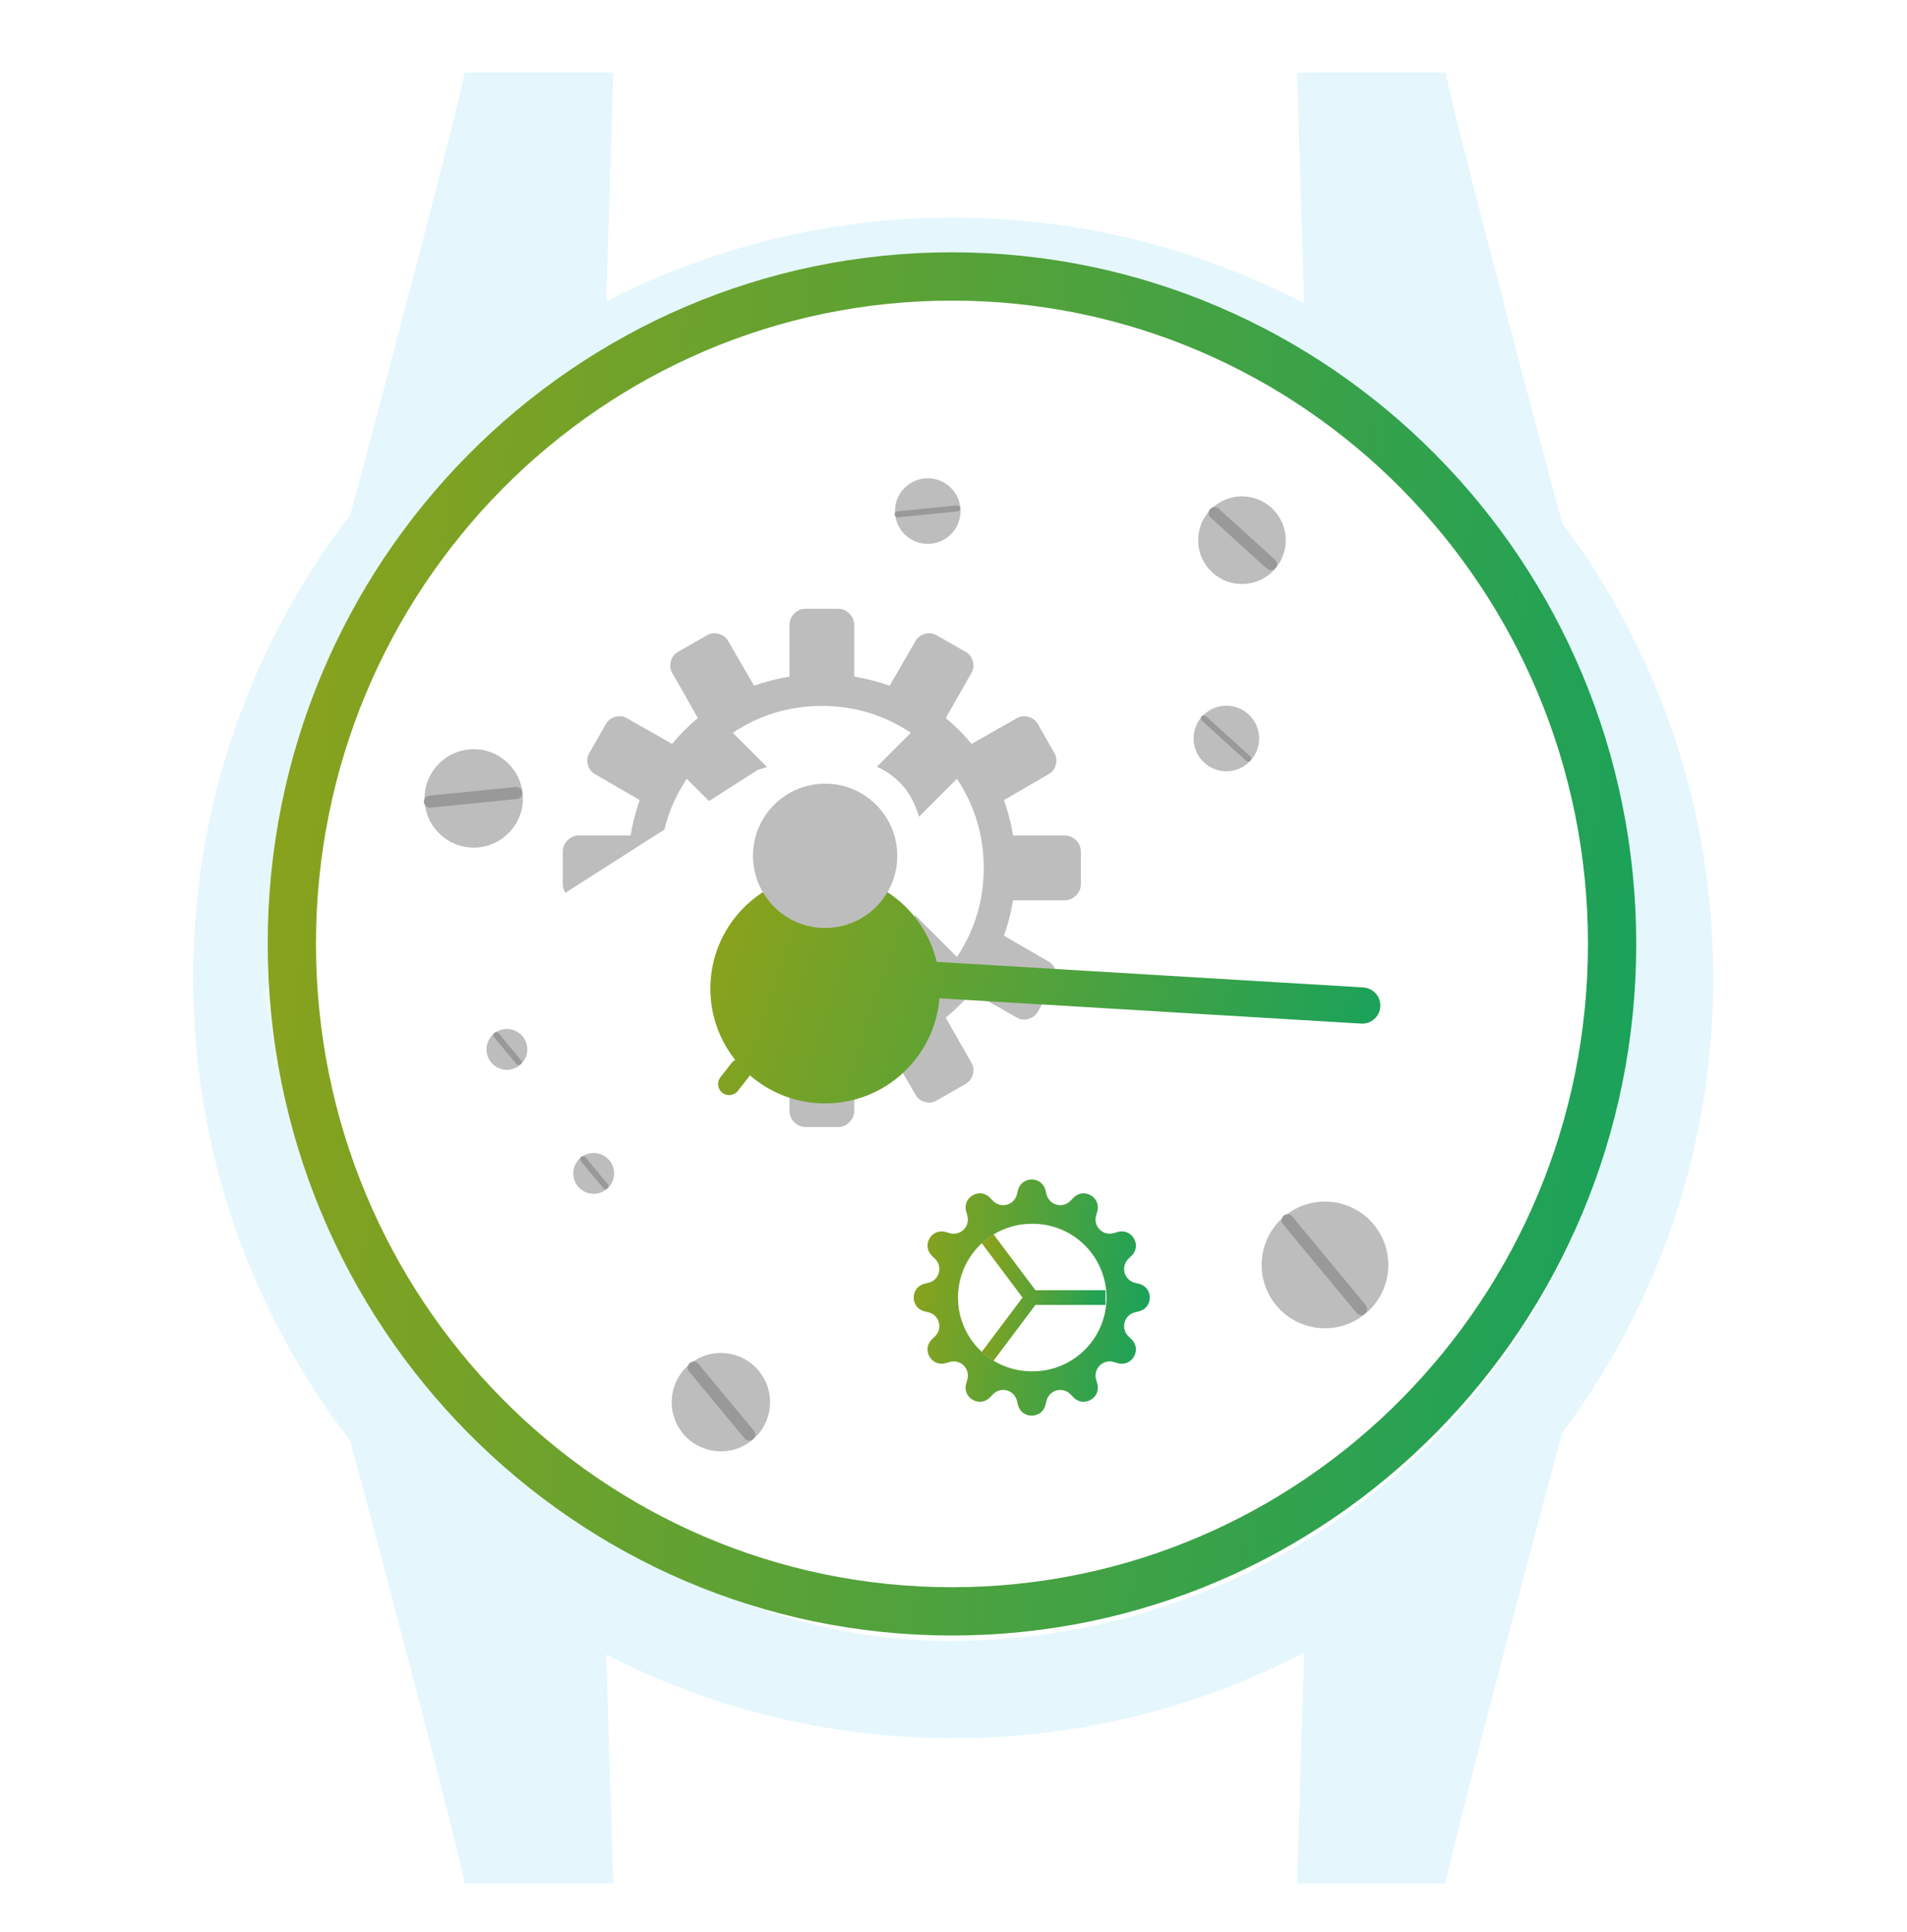 <svg width="158" height="160" viewBox="0 0 158 160" fill="none" xmlns="http://www.w3.org/2000/svg">
<g filter="url(#filter0_d)">
<path fill-rule="evenodd" clip-rule="evenodd" d="M50.227 20.955L50.81 2H38.468C38.713 2 32.482 25.814 29.015 38.656C20.853 49.275 16 62.571 16 77C16 91.429 20.853 104.724 29.015 115.343C32.482 128.185 38.713 152 38.468 152H50.81L50.227 133.045C58.845 137.474 68.618 139.974 78.975 139.974C89.461 139.974 99.349 137.411 108.045 132.878L107.457 152H119.799C119.55 152 126.001 127.36 129.428 114.692C137.292 104.183 141.949 91.135 141.949 77C141.949 62.864 137.292 49.816 129.428 39.307C126.001 26.639 119.55 2 119.799 2H107.457L108.045 21.122C99.349 16.588 89.461 14.025 78.975 14.025C68.618 14.025 58.845 16.525 50.227 20.955ZM131.949 77C131.949 106.257 108.232 129.974 78.975 129.974C49.718 129.974 26 106.257 26 77C26 47.743 49.718 24.025 78.975 24.025C108.232 24.025 131.949 47.743 131.949 77Z" fill="#E5F7FC"/>
</g>
<g filter="url(#filter1_d)">
<rect x="22.18" y="20.898" width="113.014" height="113.014" rx="56.507" fill="white"/>
</g>
<g clip-path="url(#clip0)" filter="url(#filter2_d)">
<path d="M88.212 73.567H83.936C83.769 74.573 83.517 75.551 83.182 76.501L86.871 78.639C87.178 78.807 87.381 79.072 87.478 79.436C87.576 79.799 87.527 80.134 87.332 80.442L85.99 82.789C85.823 83.097 85.557 83.299 85.194 83.397C84.831 83.495 84.495 83.446 84.188 83.25L80.499 81.154C79.856 81.937 79.144 82.649 78.361 83.292L80.457 86.981C80.653 87.288 80.702 87.624 80.604 87.987C80.506 88.35 80.304 88.616 79.996 88.783L77.649 90.125C77.341 90.32 77.006 90.369 76.643 90.271C76.279 90.174 76.014 89.971 75.846 89.663L73.709 85.975C72.758 86.31 71.78 86.562 70.774 86.729V91.005C70.774 91.368 70.642 91.683 70.376 91.948C70.111 92.213 69.796 92.346 69.433 92.346H66.75C66.387 92.346 66.073 92.213 65.807 91.948C65.542 91.683 65.409 91.368 65.409 91.005V86.729C64.403 86.562 63.425 86.31 62.475 85.975L60.337 89.663C60.169 89.971 59.904 90.174 59.541 90.271C59.177 90.369 58.842 90.32 58.534 90.125L56.187 88.783C55.88 88.616 55.677 88.35 55.579 87.987C55.481 87.624 55.53 87.288 55.726 86.981L57.822 83.292C57.039 82.649 56.327 81.937 55.684 81.154L51.995 83.25C51.688 83.446 51.353 83.495 50.989 83.397C50.626 83.299 50.361 83.097 50.193 82.789L48.852 80.442C48.656 80.134 48.607 79.799 48.705 79.436C48.803 79.072 49.005 78.807 49.313 78.639L53.001 76.501C52.666 75.551 52.414 74.573 52.247 73.567H47.971C47.608 73.567 47.294 73.434 47.028 73.169C46.763 72.904 46.63 72.589 46.63 72.226V69.543C46.63 69.18 46.763 68.865 47.028 68.6C47.294 68.335 47.608 68.202 47.971 68.202H52.247C52.414 67.196 52.666 66.218 53.001 65.268L49.313 63.13C49.005 62.962 48.803 62.697 48.705 62.333C48.607 61.97 48.656 61.635 48.852 61.327L50.193 58.98C50.361 58.673 50.626 58.47 50.989 58.372C51.353 58.274 51.688 58.323 51.995 58.519L55.684 60.615C56.327 59.832 57.039 59.12 57.822 58.477L55.726 54.788C55.53 54.481 55.481 54.145 55.579 53.782C55.677 53.419 55.88 53.153 56.187 52.986L58.534 51.644C58.842 51.449 59.177 51.4 59.541 51.498C59.904 51.596 60.169 51.798 60.337 52.105L62.475 55.794C63.425 55.459 64.403 55.207 65.409 55.04V50.764C65.409 50.401 65.542 50.087 65.807 49.821C66.073 49.556 66.387 49.423 66.75 49.423H69.433C69.796 49.423 70.111 49.556 70.376 49.821C70.642 50.087 70.774 50.401 70.774 50.764V55.04C71.78 55.207 72.758 55.459 73.709 55.794L75.846 52.105C76.014 51.798 76.279 51.596 76.643 51.498C77.006 51.4 77.341 51.449 77.649 51.644L79.996 52.986C80.304 53.153 80.506 53.419 80.604 53.782C80.702 54.145 80.653 54.481 80.457 54.788L78.361 58.477C79.144 59.12 79.856 59.832 80.499 60.615L84.188 58.519C84.495 58.323 84.831 58.274 85.194 58.372C85.557 58.47 85.823 58.673 85.99 58.98L87.332 61.327C87.527 61.635 87.576 61.97 87.478 62.333C87.381 62.697 87.178 62.962 86.871 63.13L83.182 65.268C83.517 66.218 83.769 67.196 83.936 68.202H88.212C88.575 68.202 88.89 68.335 89.155 68.6C89.421 68.865 89.553 69.18 89.553 69.543V72.226C89.553 72.589 89.421 72.904 89.155 73.169C88.89 73.434 88.575 73.567 88.212 73.567ZM68.092 84.298C70.774 84.298 73.234 83.558 75.469 82.076L71.529 78.136C70.411 78.667 69.265 78.933 68.092 78.933C66.918 78.933 65.772 78.667 64.654 78.136L60.714 82.076C62.95 83.558 65.409 84.298 68.092 84.298ZM73.457 70.885C73.457 69.403 72.933 68.139 71.885 67.091C70.837 66.043 69.573 65.519 68.092 65.519C66.611 65.519 65.346 66.043 64.298 67.091C63.25 68.139 62.726 69.403 62.726 70.885C62.726 72.366 63.25 73.63 64.298 74.678C65.346 75.726 66.611 76.25 68.092 76.25C69.573 76.25 70.837 75.726 71.885 74.678C72.933 73.63 73.457 72.366 73.457 70.885ZM56.9 63.507C55.419 65.743 54.678 68.202 54.678 70.885C54.678 73.567 55.419 76.026 56.9 78.262L60.84 74.322C60.309 73.204 60.044 72.058 60.044 70.885C60.044 69.711 60.309 68.565 60.84 67.447L56.9 63.507ZM68.092 57.471C65.409 57.471 62.95 58.212 60.714 59.693L64.654 63.633C65.772 63.102 66.918 62.836 68.092 62.836C69.265 62.836 70.411 63.102 71.529 63.633L75.469 59.693C73.234 58.212 70.774 57.471 68.092 57.471ZM79.284 63.507L75.343 67.447C75.874 68.565 76.14 69.711 76.14 70.885C76.14 72.058 75.874 73.204 75.343 74.322L79.284 78.262C80.765 76.026 81.505 73.567 81.505 70.885C81.505 68.202 80.765 65.743 79.284 63.507Z" fill="#BDBDBD"/>
</g>
<mask id="mask0" mask-type="alpha" maskUnits="userSpaceOnUse" x="22" y="20" width="114" height="114">
<rect x="22.18" y="20.898" width="113.014" height="113.014" rx="56.507" fill="white"/>
</mask>
<g mask="url(#mask0)">
<g filter="url(#filter3_ii)">
<path d="M20.55 81.821L35.886 80.948L62.759 63.784C68.903 61.65 80.037 61.34 75.422 77.166L54.599 101.022C51.691 105.58 48.318 116.936 46.63 124.267C40.017 120.825 23.251 107.19 20.55 81.821Z" fill="white"/>
</g>
</g>
<mask id="mask1" mask-type="alpha" maskUnits="userSpaceOnUse" x="22" y="20" width="114" height="114">
<rect x="22.18" y="20.898" width="113.014" height="113.014" rx="56.507" fill="white"/>
</mask>
<g mask="url(#mask1)">
<g filter="url(#filter4_d)">
<path d="M45.952 111.906L45.137 126.033C99.063 156.188 128.431 107.56 130.984 101.991C132.478 98.731 122.786 95.742 121.068 95.742C119.03 95.742 113.291 95.304 110.201 92.482C107.077 89.63 105.719 88.543 101.779 85.283C96.591 80.99 93.086 83.925 92.271 84.74C91.887 85.124 82.084 95.606 75.156 96.829C68.228 98.052 68.908 96.286 59.943 97.508C52.771 98.486 46.088 107.152 45.952 111.906Z" fill="white"/>
</g>
</g>
<path d="M133.566 78.181C133.566 108.733 109.059 133.465 78.873 133.465C48.686 133.465 24.18 108.733 24.18 78.181C24.18 47.629 48.686 22.898 78.873 22.898C109.059 22.898 133.566 47.629 133.566 78.181Z" stroke="url(#paint0_linear)" stroke-width="4"/>
<g filter="url(#filter5_dd)">
<path fill-rule="evenodd" clip-rule="evenodd" d="M68.364 80.393C73.345 80.393 77.431 76.562 77.839 71.687L112.775 73.783C113.602 73.832 114.313 73.202 114.362 72.375C114.412 71.548 113.782 70.838 112.955 70.788L77.612 68.668C76.614 64.486 72.852 61.376 68.364 61.376C63.112 61.376 58.855 65.633 58.855 70.884C58.855 73.117 59.625 75.169 60.913 76.791C60.8 76.85 60.697 76.934 60.614 77.041L59.69 78.225C59.378 78.625 59.449 79.201 59.849 79.513C60.248 79.825 60.825 79.754 61.137 79.354L62.061 78.169C62.087 78.136 62.11 78.101 62.131 78.065C63.8 79.515 65.98 80.393 68.364 80.393Z" fill="url(#paint1_linear)"/>
</g>
<g filter="url(#filter6_d)">
<circle cx="39.249" cy="65.13" r="4.075" fill="#BDBDBD"/>
<line x1="35.621" y1="65.398" x2="42.776" y2="64.682" stroke="#999999" stroke-linecap="round"/>
</g>
<g filter="url(#filter7_d)">
<circle cx="76.866" cy="41.331" r="2.717" fill="#BDBDBD"/>
<line x1="74.372" y1="41.6" x2="79.308" y2="41.107" stroke="#999999" stroke-width="0.5" stroke-linecap="round"/>
</g>
<circle cx="68.365" cy="70.885" r="5.977" fill="#BDBDBD"/>
<g filter="url(#filter8_d)">
<circle cx="101.608" cy="60.168" r="2.717" transform="rotate(47.897 101.608 60.168)" fill="#BDBDBD"/>
<line x1="99.739" y1="58.499" x2="103.414" y2="61.83" stroke="#999999" stroke-width="0.5" stroke-linecap="round"/>
</g>
<g filter="url(#filter9_d)">
<circle cx="102.899" cy="43.742" r="3.631" transform="rotate(47.897 102.899 43.742)" fill="#BDBDBD"/>
<line x1="100.634" y1="41.5" x2="105.301" y2="45.729" stroke="#999999" stroke-linecap="round"/>
</g>
<g filter="url(#filter10_d)">
<circle cx="59.727" cy="115.138" r="4.075" transform="rotate(56.044 59.727 115.138)" fill="#BDBDBD"/>
<line x1="57.477" y1="112.278" x2="62.067" y2="117.813" stroke="#999999" stroke-linecap="round"/>
</g>
<g filter="url(#filter11_d)">
<circle cx="41.998" cy="85.918" r="1.692" transform="rotate(56.044 41.998 85.918)" fill="#BDBDBD"/>
<line x1="41.121" y1="84.736" x2="42.972" y2="86.969" stroke="#999999" stroke-width="0.5" stroke-linecap="round"/>
</g>
<g filter="url(#filter12_d)">
<circle cx="49.188" cy="96.191" r="1.692" transform="rotate(56.044 49.188 96.191)" fill="#BDBDBD"/>
<line x1="48.313" y1="95.01" x2="50.165" y2="97.243" stroke="#999999" stroke-width="0.5" stroke-linecap="round"/>
</g>
<g filter="url(#filter13_d)">
<circle cx="109.777" cy="103.77" r="5.247" transform="rotate(56.044 109.777 103.77)" fill="#BDBDBD"/>
<line x1="106.679" y1="100.072" x2="112.772" y2="107.419" stroke="#999999" stroke-linecap="round"/>
</g>
<g clip-path="url(#clip1)" filter="url(#filter14_d)">
<path fill-rule="evenodd" clip-rule="evenodd" d="M86.62 97.582C86.323 96.396 84.64 96.396 84.341 97.582L84.255 97.931C84.204 98.135 84.1 98.32 83.953 98.47C83.806 98.619 83.622 98.727 83.419 98.781C83.217 98.835 83.004 98.834 82.802 98.778C82.6 98.722 82.417 98.613 82.272 98.462L82.021 98.204C81.171 97.325 79.713 98.167 80.049 99.342L80.147 99.689C80.204 99.891 80.207 100.103 80.155 100.306C80.102 100.508 79.997 100.693 79.849 100.841C79.701 100.989 79.516 101.095 79.314 101.148C79.111 101.2 78.898 101.198 78.697 101.141L78.35 101.042C77.176 100.705 76.333 102.164 77.212 103.013L77.47 103.264C77.62 103.409 77.729 103.593 77.785 103.794C77.841 103.996 77.843 104.209 77.788 104.412C77.734 104.614 77.627 104.798 77.478 104.945C77.328 105.092 77.142 105.196 76.939 105.247L76.59 105.334C75.404 105.631 75.404 107.314 76.59 107.612L76.939 107.699C77.142 107.75 77.328 107.854 77.478 108.001C77.627 108.148 77.734 108.332 77.788 108.534C77.843 108.737 77.841 108.95 77.785 109.152C77.729 109.354 77.62 109.537 77.47 109.682L77.212 109.933C76.333 110.782 77.175 112.241 78.35 111.905L78.697 111.807C78.898 111.749 79.112 111.747 79.314 111.799C79.517 111.852 79.702 111.957 79.85 112.105C79.998 112.253 80.104 112.438 80.156 112.641C80.209 112.844 80.206 113.057 80.148 113.258L80.049 113.604C79.713 114.778 81.171 115.621 82.021 114.742L82.272 114.484C82.417 114.333 82.6 114.224 82.802 114.168C83.004 114.112 83.217 114.111 83.419 114.166C83.622 114.22 83.806 114.327 83.953 114.476C84.1 114.626 84.204 114.812 84.255 115.015L84.341 115.364C84.638 116.55 86.322 116.55 86.62 115.364L86.707 115.015C86.758 114.812 86.862 114.626 87.009 114.476C87.156 114.327 87.34 114.22 87.542 114.166C87.745 114.111 87.958 114.112 88.159 114.168C88.361 114.224 88.544 114.333 88.69 114.484L88.941 114.742C89.79 115.621 91.249 114.779 90.912 113.604L90.815 113.257C90.757 113.055 90.754 112.842 90.807 112.64C90.859 112.437 90.965 112.252 91.113 112.104C91.261 111.956 91.446 111.85 91.649 111.798C91.851 111.745 92.064 111.748 92.266 111.806L92.612 111.905C93.785 112.241 94.629 110.782 93.75 109.933L93.492 109.682C93.341 109.537 93.232 109.354 93.176 109.152C93.12 108.95 93.119 108.737 93.173 108.534C93.228 108.332 93.335 108.148 93.484 108.001C93.633 107.854 93.819 107.75 94.022 107.699L94.372 107.612C95.558 107.315 95.558 105.632 94.372 105.334L94.022 105.247C93.819 105.196 93.633 105.092 93.484 104.945C93.335 104.798 93.228 104.614 93.173 104.412C93.119 104.209 93.12 103.996 93.176 103.794C93.232 103.593 93.341 103.409 93.492 103.264L93.75 103.013C94.629 102.164 93.787 100.705 92.612 101.042L92.264 101.139C92.063 101.197 91.85 101.199 91.648 101.147C91.445 101.095 91.261 100.989 91.113 100.841C90.965 100.693 90.859 100.508 90.806 100.306C90.754 100.103 90.756 99.891 90.813 99.689L90.912 99.342C91.249 98.169 89.79 97.325 88.941 98.204L88.69 98.462C88.544 98.613 88.361 98.722 88.159 98.778C87.958 98.834 87.745 98.835 87.542 98.781C87.34 98.727 87.156 98.619 87.009 98.47C86.862 98.32 86.758 98.135 86.707 97.931L86.62 97.582ZM85.481 112.582C86.29 112.593 87.094 112.444 87.846 112.142C88.597 111.84 89.281 111.392 89.857 110.823C90.434 110.255 90.891 109.578 91.204 108.831C91.516 108.084 91.677 107.282 91.677 106.472C91.677 105.663 91.516 104.861 91.204 104.114C90.891 103.367 90.434 102.69 89.857 102.122C89.281 101.553 88.597 101.105 87.846 100.803C87.094 100.501 86.29 100.352 85.481 100.363C83.86 100.363 82.306 101.007 81.16 102.153C80.014 103.298 79.371 104.853 79.371 106.473C79.371 108.094 80.014 109.648 81.16 110.794C82.306 111.939 83.86 112.583 85.481 112.583V112.582Z" fill="url(#paint2_linear)"/>
<path fill-rule="evenodd" clip-rule="evenodd" d="M84.717 106.473L81.327 101.952L82.305 101.219L85.786 105.862H91.591V107.084H85.786L82.302 111.727L81.324 110.994L84.718 106.473H84.717Z" fill="url(#paint3_linear)"/>
</g>
<defs>
<filter id="filter0_d" x="12" y="2" width="133.949" height="158" filterUnits="userSpaceOnUse" color-interpolation-filters="sRGB">
<feFlood flood-opacity="0" result="BackgroundImageFix"/>
<feColorMatrix in="SourceAlpha" type="matrix" values="0 0 0 0 0 0 0 0 0 0 0 0 0 0 0 0 0 0 127 0"/>
<feOffset dy="4"/>
<feGaussianBlur stdDeviation="2"/>
<feColorMatrix type="matrix" values="0 0 0 0 0 0 0 0 0 0 0 0 0 0 0 0 0 0 0.25 0"/>
<feBlend mode="normal" in2="BackgroundImageFix" result="effect1_dropShadow"/>
<feBlend mode="normal" in="SourceGraphic" in2="effect1_dropShadow" result="shape"/>
</filter>
<filter id="filter1_d" x="0.18" y="0.898" width="157.014" height="157.014" filterUnits="userSpaceOnUse" color-interpolation-filters="sRGB">
<feFlood flood-opacity="0" result="BackgroundImageFix"/>
<feColorMatrix in="SourceAlpha" type="matrix" values="0 0 0 0 0 0 0 0 0 0 0 0 0 0 0 0 0 0 127 0"/>
<feMorphology radius="2" operator="dilate" in="SourceAlpha" result="effect1_dropShadow"/>
<feOffset dy="2"/>
<feGaussianBlur stdDeviation="10"/>
<feColorMatrix type="matrix" values="0 0 0 0 0.251 0 0 0 0 0.251 0 0 0 0 0.251 0 0 0 0.12 0"/>
<feBlend mode="normal" in2="BackgroundImageFix" result="effect1_dropShadow"/>
<feBlend mode="normal" in="SourceGraphic" in2="effect1_dropShadow" result="shape"/>
</filter>
<filter id="filter2_d" x="44.63" y="48.423" width="46.923" height="46.923" filterUnits="userSpaceOnUse" color-interpolation-filters="sRGB">
<feFlood flood-opacity="0" result="BackgroundImageFix"/>
<feColorMatrix in="SourceAlpha" type="matrix" values="0 0 0 0 0 0 0 0 0 0 0 0 0 0 0 0 0 0 127 0"/>
<feOffset dy="1"/>
<feGaussianBlur stdDeviation="1"/>
<feColorMatrix type="matrix" values="0 0 0 0 0.6 0 0 0 0 0.6 0 0 0 0 0.6 0 0 0 0.32 0"/>
<feBlend mode="normal" in2="BackgroundImageFix" result="effect1_dropShadow"/>
<feBlend mode="normal" in="SourceGraphic" in2="effect1_dropShadow" result="shape"/>
</filter>
<filter id="filter3_ii" x="20.55" y="61.735" width="55.964" height="63.533" filterUnits="userSpaceOnUse" color-interpolation-filters="sRGB">
<feFlood flood-opacity="0" result="BackgroundImageFix"/>
<feBlend mode="normal" in="SourceGraphic" in2="BackgroundImageFix" result="shape"/>
<feColorMatrix in="SourceAlpha" type="matrix" values="0 0 0 0 0 0 0 0 0 0 0 0 0 0 0 0 0 0 127 0" result="hardAlpha"/>
<feOffset dy="1"/>
<feGaussianBlur stdDeviation="2"/>
<feComposite in2="hardAlpha" operator="arithmetic" k2="-1" k3="1"/>
<feColorMatrix type="matrix" values="0 0 0 0 0 0 0 0 0 0 0 0 0 0 0 0 0 0 0.12 0"/>
<feBlend mode="normal" in2="shape" result="effect1_innerShadow"/>
<feColorMatrix in="SourceAlpha" type="matrix" values="0 0 0 0 0 0 0 0 0 0 0 0 0 0 0 0 0 0 127 0" result="hardAlpha"/>
<feOffset dy="-1"/>
<feGaussianBlur stdDeviation="2"/>
<feComposite in2="hardAlpha" operator="arithmetic" k2="-1" k3="1"/>
<feColorMatrix type="matrix" values="0 0 0 0 0 0 0 0 0 0 0 0 0 0 0 0 0 0 0.12 0"/>
<feBlend mode="normal" in2="effect1_innerShadow" result="effect2_innerShadow"/>
</filter>
<filter id="filter4_d" x="39.137" y="77.002" width="98.003" height="64.819" filterUnits="userSpaceOnUse" color-interpolation-filters="sRGB">
<feFlood flood-opacity="0" result="BackgroundImageFix"/>
<feColorMatrix in="SourceAlpha" type="matrix" values="0 0 0 0 0 0 0 0 0 0 0 0 0 0 0 0 0 0 127 0"/>
<feOffset/>
<feGaussianBlur stdDeviation="3"/>
<feColorMatrix type="matrix" values="0 0 0 0 0 0 0 0 0 0 0 0 0 0 0 0 0 0 0.12 0"/>
<feBlend mode="normal" in2="BackgroundImageFix" result="effect1_dropShadow"/>
<feBlend mode="normal" in="SourceGraphic" in2="effect1_dropShadow" result="shape"/>
</filter>
<filter id="filter5_dd" x="34.855" y="45.376" width="103.509" height="67.017" filterUnits="userSpaceOnUse" color-interpolation-filters="sRGB">
<feFlood flood-opacity="0" result="BackgroundImageFix"/>
<feColorMatrix in="SourceAlpha" type="matrix" values="0 0 0 0 0 0 0 0 0 0 0 0 0 0 0 0 0 0 127 0"/>
<feOffset dy="3"/>
<feGaussianBlur stdDeviation="2.5"/>
<feColorMatrix type="matrix" values="0 0 0 0 0.6 0 0 0 0 0.6 0 0 0 0 0.6 0 0 0 0.32 0"/>
<feBlend mode="multiply" in2="BackgroundImageFix" result="effect1_dropShadow"/>
<feColorMatrix in="SourceAlpha" type="matrix" values="0 0 0 0 0 0 0 0 0 0 0 0 0 0 0 0 0 0 127 0"/>
<feOffset dy="8"/>
<feGaussianBlur stdDeviation="12"/>
<feColorMatrix type="matrix" values="0 0 0 0 0.6 0 0 0 0 0.6 0 0 0 0 0.6 0 0 0 0.32 0"/>
<feBlend mode="multiply" in2="effect1_dropShadow" result="effect2_dropShadow"/>
<feBlend mode="normal" in="SourceGraphic" in2="effect2_dropShadow" result="shape"/>
</filter>
<filter id="filter6_d" x="33.12" y="60.055" width="12.204" height="12.15" filterUnits="userSpaceOnUse" color-interpolation-filters="sRGB">
<feFlood flood-opacity="0" result="BackgroundImageFix"/>
<feColorMatrix in="SourceAlpha" type="matrix" values="0 0 0 0 0 0 0 0 0 0 0 0 0 0 0 0 0 0 127 0"/>
<feOffset dy="1"/>
<feGaussianBlur stdDeviation="1"/>
<feColorMatrix type="matrix" values="0 0 0 0 0.6 0 0 0 0 0.6 0 0 0 0 0.6 0 0 0 0.32 0"/>
<feBlend mode="normal" in2="BackgroundImageFix" result="effect1_dropShadow"/>
<feBlend mode="normal" in="SourceGraphic" in2="effect1_dropShadow" result="shape"/>
</filter>
<filter id="filter7_d" x="72.122" y="37.614" width="9.461" height="9.433" filterUnits="userSpaceOnUse" color-interpolation-filters="sRGB">
<feFlood flood-opacity="0" result="BackgroundImageFix"/>
<feColorMatrix in="SourceAlpha" type="matrix" values="0 0 0 0 0 0 0 0 0 0 0 0 0 0 0 0 0 0 127 0"/>
<feOffset dy="1"/>
<feGaussianBlur stdDeviation="1"/>
<feColorMatrix type="matrix" values="0 0 0 0 0.6 0 0 0 0 0.6 0 0 0 0 0.6 0 0 0 0.32 0"/>
<feBlend mode="normal" in2="BackgroundImageFix" result="effect1_dropShadow"/>
<feBlend mode="normal" in="SourceGraphic" in2="effect1_dropShadow" result="shape"/>
</filter>
<filter id="filter8_d" x="96.891" y="56.451" width="9.433" height="9.433" filterUnits="userSpaceOnUse" color-interpolation-filters="sRGB">
<feFlood flood-opacity="0" result="BackgroundImageFix"/>
<feColorMatrix in="SourceAlpha" type="matrix" values="0 0 0 0 0 0 0 0 0 0 0 0 0 0 0 0 0 0 127 0"/>
<feOffset dy="1"/>
<feGaussianBlur stdDeviation="1"/>
<feColorMatrix type="matrix" values="0 0 0 0 0.6 0 0 0 0 0.6 0 0 0 0 0.6 0 0 0 0.32 0"/>
<feBlend mode="normal" in2="BackgroundImageFix" result="effect1_dropShadow"/>
<feBlend mode="normal" in="SourceGraphic" in2="effect1_dropShadow" result="shape"/>
</filter>
<filter id="filter9_d" x="97.268" y="39.112" width="11.262" height="11.262" filterUnits="userSpaceOnUse" color-interpolation-filters="sRGB">
<feFlood flood-opacity="0" result="BackgroundImageFix"/>
<feColorMatrix in="SourceAlpha" type="matrix" values="0 0 0 0 0 0 0 0 0 0 0 0 0 0 0 0 0 0 127 0"/>
<feOffset dy="1"/>
<feGaussianBlur stdDeviation="1"/>
<feColorMatrix type="matrix" values="0 0 0 0 0.6 0 0 0 0 0.6 0 0 0 0 0.6 0 0 0 0.32 0"/>
<feBlend mode="normal" in2="BackgroundImageFix" result="effect1_dropShadow"/>
<feBlend mode="normal" in="SourceGraphic" in2="effect1_dropShadow" result="shape"/>
</filter>
<filter id="filter10_d" x="53.651" y="110.062" width="12.151" height="12.151" filterUnits="userSpaceOnUse" color-interpolation-filters="sRGB">
<feFlood flood-opacity="0" result="BackgroundImageFix"/>
<feColorMatrix in="SourceAlpha" type="matrix" values="0 0 0 0 0 0 0 0 0 0 0 0 0 0 0 0 0 0 127 0"/>
<feOffset dy="1"/>
<feGaussianBlur stdDeviation="1"/>
<feColorMatrix type="matrix" values="0 0 0 0 0.6 0 0 0 0 0.6 0 0 0 0 0.6 0 0 0 0.32 0"/>
<feBlend mode="normal" in2="BackgroundImageFix" result="effect1_dropShadow"/>
<feBlend mode="normal" in="SourceGraphic" in2="effect1_dropShadow" result="shape"/>
</filter>
<filter id="filter11_d" x="38.306" y="83.226" width="7.384" height="7.384" filterUnits="userSpaceOnUse" color-interpolation-filters="sRGB">
<feFlood flood-opacity="0" result="BackgroundImageFix"/>
<feColorMatrix in="SourceAlpha" type="matrix" values="0 0 0 0 0 0 0 0 0 0 0 0 0 0 0 0 0 0 127 0"/>
<feOffset dy="1"/>
<feGaussianBlur stdDeviation="1"/>
<feColorMatrix type="matrix" values="0 0 0 0 0.6 0 0 0 0 0.6 0 0 0 0 0.6 0 0 0 0.32 0"/>
<feBlend mode="normal" in2="BackgroundImageFix" result="effect1_dropShadow"/>
<feBlend mode="normal" in="SourceGraphic" in2="effect1_dropShadow" result="shape"/>
</filter>
<filter id="filter12_d" x="45.496" y="93.499" width="7.384" height="7.384" filterUnits="userSpaceOnUse" color-interpolation-filters="sRGB">
<feFlood flood-opacity="0" result="BackgroundImageFix"/>
<feColorMatrix in="SourceAlpha" type="matrix" values="0 0 0 0 0 0 0 0 0 0 0 0 0 0 0 0 0 0 127 0"/>
<feOffset dy="1"/>
<feGaussianBlur stdDeviation="1"/>
<feColorMatrix type="matrix" values="0 0 0 0 0.6 0 0 0 0 0.6 0 0 0 0 0.6 0 0 0 0.32 0"/>
<feBlend mode="normal" in2="BackgroundImageFix" result="effect1_dropShadow"/>
<feBlend mode="normal" in="SourceGraphic" in2="effect1_dropShadow" result="shape"/>
</filter>
<filter id="filter13_d" x="102.53" y="97.523" width="14.494" height="14.494" filterUnits="userSpaceOnUse" color-interpolation-filters="sRGB">
<feFlood flood-opacity="0" result="BackgroundImageFix"/>
<feColorMatrix in="SourceAlpha" type="matrix" values="0 0 0 0 0 0 0 0 0 0 0 0 0 0 0 0 0 0 127 0"/>
<feOffset dy="1"/>
<feGaussianBlur stdDeviation="1"/>
<feColorMatrix type="matrix" values="0 0 0 0 0.6 0 0 0 0 0.6 0 0 0 0 0.6 0 0 0 0.32 0"/>
<feBlend mode="normal" in2="BackgroundImageFix" result="effect1_dropShadow"/>
<feBlend mode="normal" in="SourceGraphic" in2="effect1_dropShadow" result="shape"/>
</filter>
<filter id="filter14_d" x="73.701" y="95.693" width="23.56" height="23.56" filterUnits="userSpaceOnUse" color-interpolation-filters="sRGB">
<feFlood flood-opacity="0" result="BackgroundImageFix"/>
<feColorMatrix in="SourceAlpha" type="matrix" values="0 0 0 0 0 0 0 0 0 0 0 0 0 0 0 0 0 0 127 0"/>
<feOffset dy="1"/>
<feGaussianBlur stdDeviation="1"/>
<feColorMatrix type="matrix" values="0 0 0 0 0.6 0 0 0 0 0.6 0 0 0 0 0.6 0 0 0 0.32 0"/>
<feBlend mode="normal" in2="BackgroundImageFix" result="effect1_dropShadow"/>
<feBlend mode="normal" in="SourceGraphic" in2="effect1_dropShadow" result="shape"/>
</filter>
<linearGradient id="paint0_linear" x1="140.56" y1="140.305" x2="-6.852" y2="123.476" gradientUnits="userSpaceOnUse">
<stop stop-color="#10A260"/>
<stop offset="1" stop-color="#9FA210"/>
</linearGradient>
<linearGradient id="paint1_linear" x1="116.81" y1="81.196" x2="51.146" y2="59.087" gradientUnits="userSpaceOnUse">
<stop stop-color="#10A260"/>
<stop offset="1" stop-color="#9FA210"/>
</linearGradient>
<linearGradient id="paint2_linear" x1="96.123" y1="117.08" x2="70.698" y2="114.147" gradientUnits="userSpaceOnUse">
<stop stop-color="#10A260"/>
<stop offset="1" stop-color="#9FA210"/>
</linearGradient>
<linearGradient id="paint3_linear" x1="92.043" y1="112.171" x2="78.691" y2="110.667" gradientUnits="userSpaceOnUse">
<stop stop-color="#10A260"/>
<stop offset="1" stop-color="#9FA210"/>
</linearGradient>
<clipPath id="clip0">
<rect width="42.923" height="42.923" fill="white" transform="translate(46.63 49.423)"/>
</clipPath>
<clipPath id="clip1">
<rect width="19.56" height="19.56" fill="white" transform="translate(75.701 96.693)"/>
</clipPath>
</defs>
</svg>
